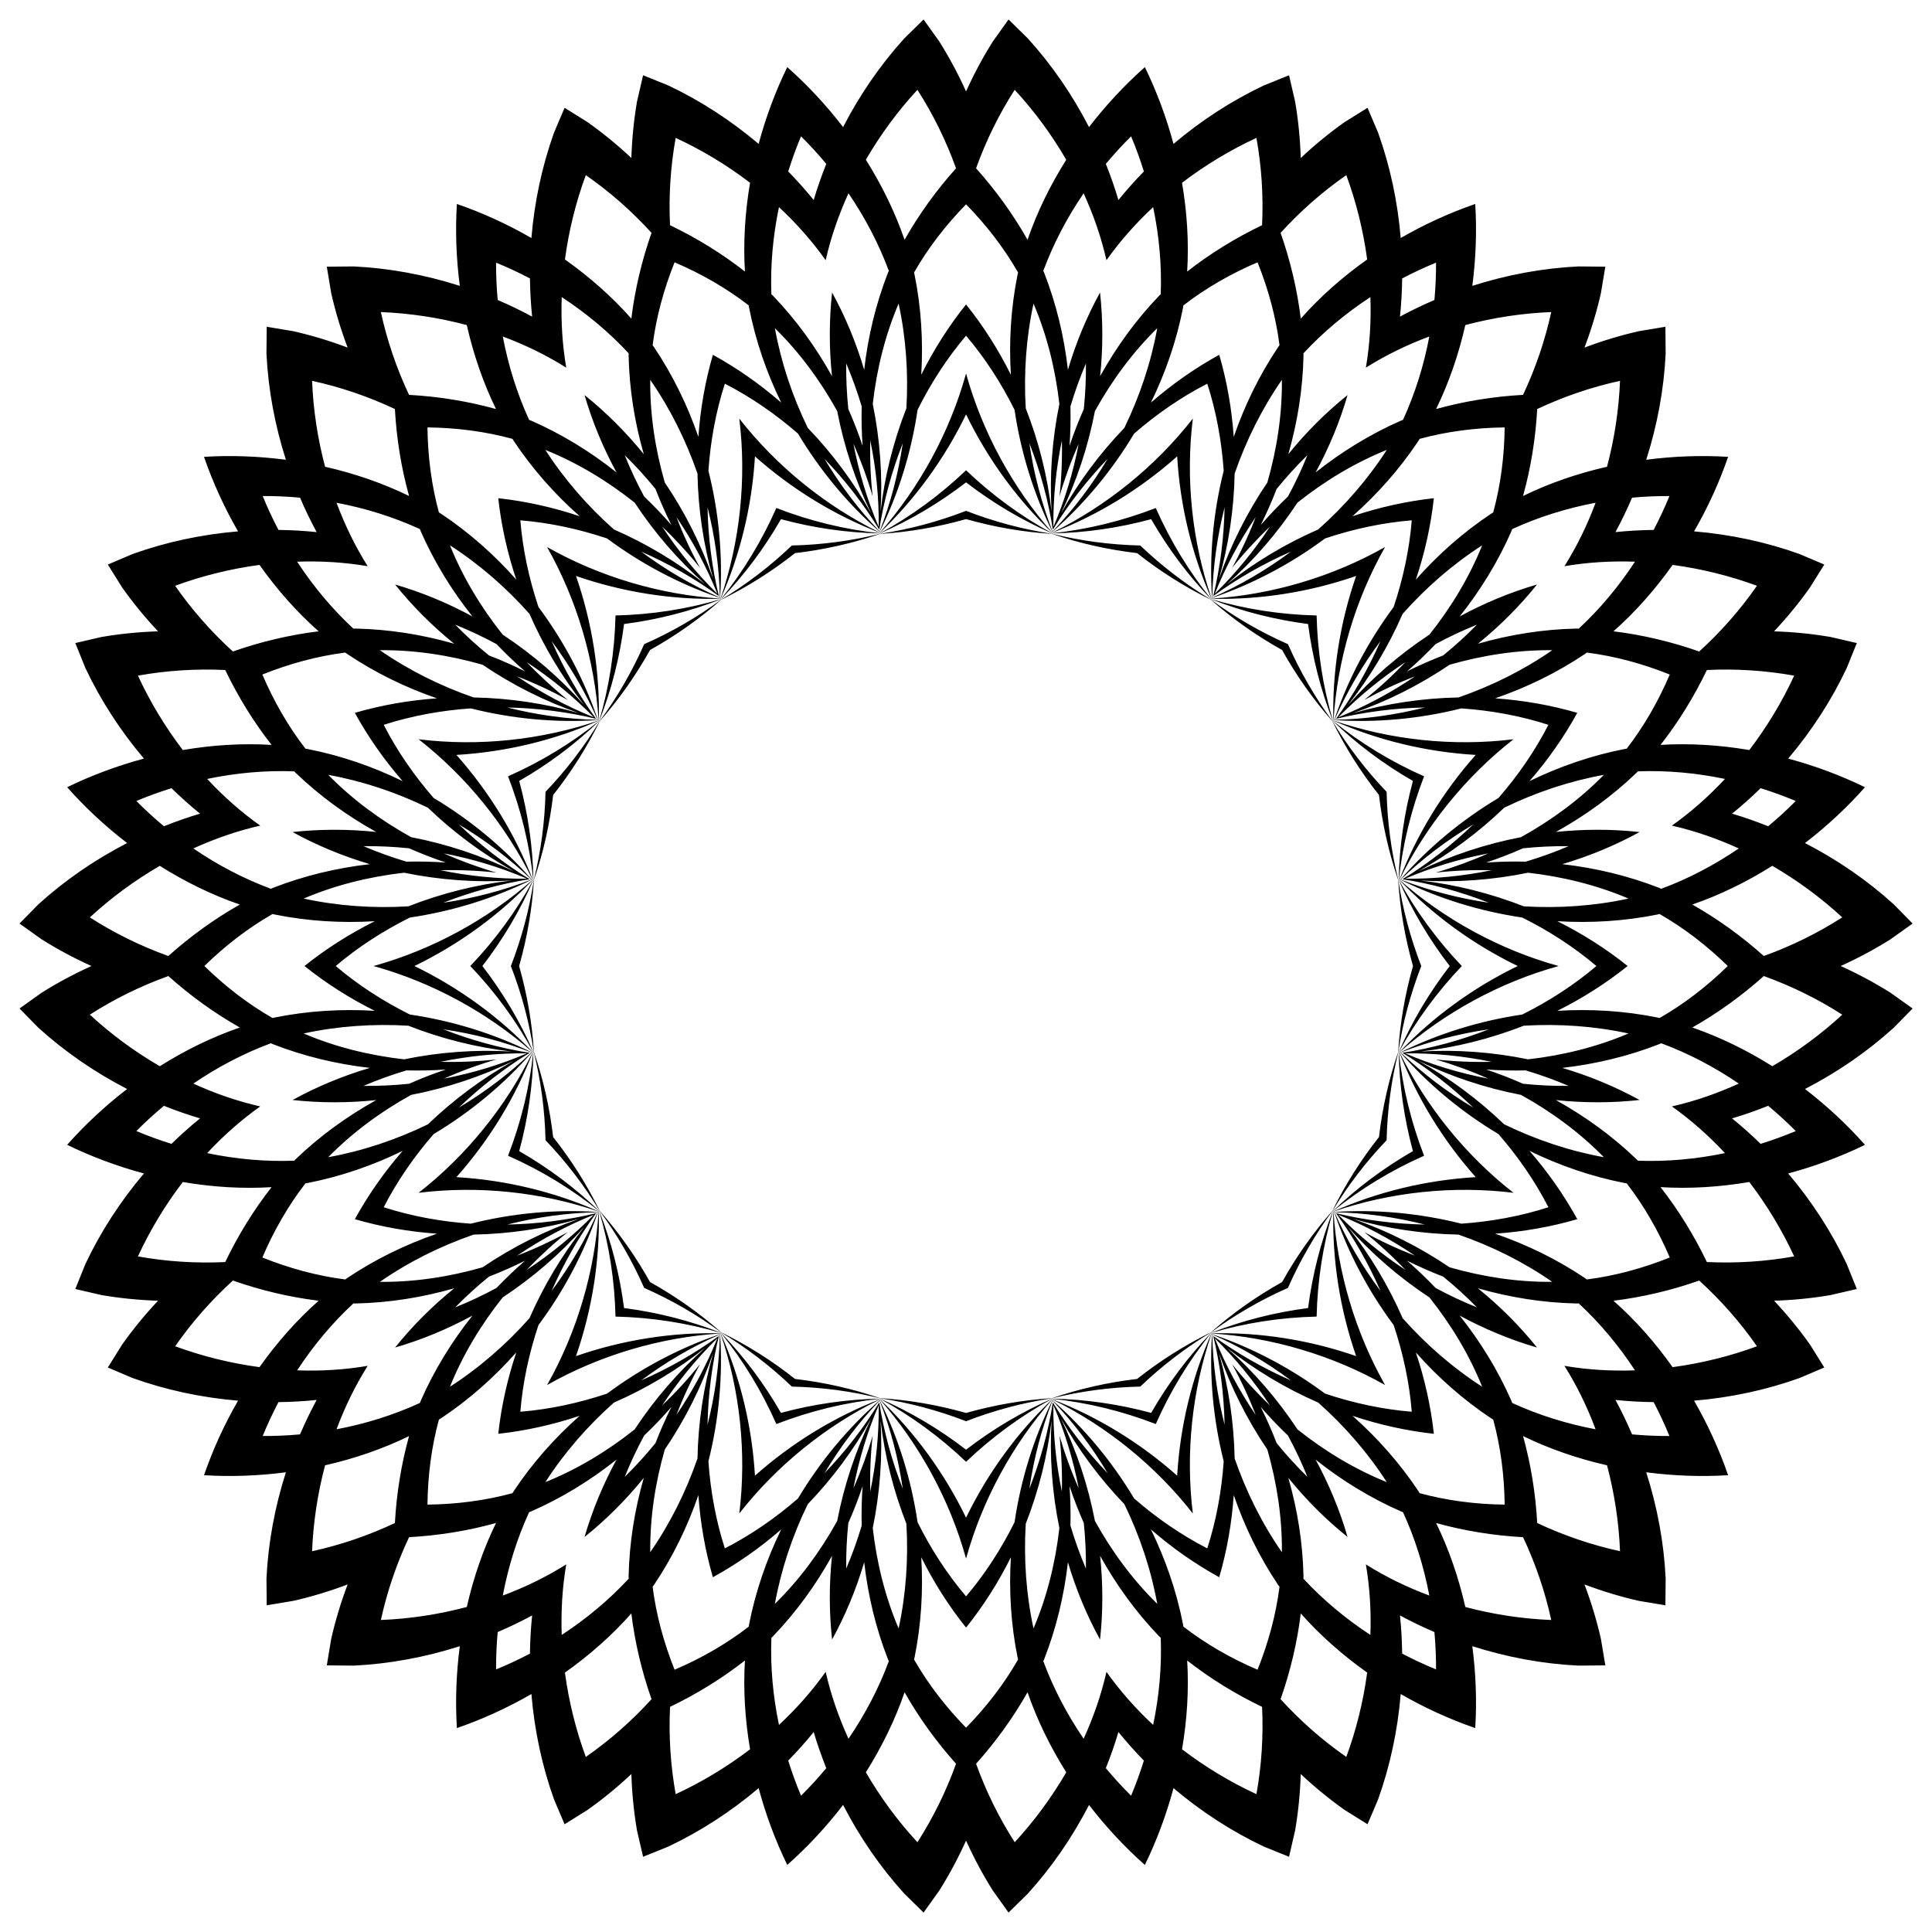<?xml version="1.0" encoding="UTF-8"?>
<!DOCTYPE svg  PUBLIC '-//W3C//DTD SVG 1.1//EN'  'http://www.w3.org/Graphics/SVG/1.1/DTD/svg11.dtd'>
<svg enable-background="new 0 0 1632.941 1632.941" version="1.1" viewBox="0 0 1632.9 1632.9" xml:space="preserve" xmlns="http://www.w3.org/2000/svg">
<path d="m1037 493.76c22.658-20.112 42.806-43.441 59.616-68.942 23.163-18.435 48.657-33.784 75.459-44.554-15.917 24.742-35.611 47.407-57.928 67.213-27.626 12.071-53.718 27.699-77.146 46.284zm-140.28-59.816c13.236-27.252 22.923-56.516 28.695-86.508 14.344-25.896 32.024-49.833 52.665-70.04-5.237 28.95-14.758 57.426-27.798 84.265-20.904 21.724-39.028 46.148-53.562 72.283zm-152.49-1.58c1.8-30.243-0.449-60.986-6.595-90.904 3.343-29.414 10.516-58.295 21.853-84.862 6.24 28.75 8.342 58.703 6.565 88.488-10.999 28.07-18.398 57.57-21.823 87.278zm-141.49 56.896c-9.911-28.63-23.753-56.172-40.88-81.461-8.168-28.454-12.593-57.882-12.286-86.765 16.767 24.174 30.171 51.042 39.928 79.24 0.58 30.142 5.034 60.228 13.238 88.986zm-108.95 106.71c-20.112-22.658-43.441-42.806-68.942-59.616-18.435-23.163-33.784-48.657-44.554-75.459 24.742 15.917 47.407 35.611 67.213 57.928 12.071 27.626 27.699 53.717 46.284 77.146zm-59.816 140.28c-27.252-13.236-56.516-22.923-86.508-28.695-25.896-14.344-49.833-32.024-70.04-52.665 28.95 5.237 57.426 14.758 84.265 27.798 21.724 20.904 46.148 39.028 72.283 53.562zm-1.58 152.49c-30.243-1.8-60.986 0.449-90.904 6.595-29.414-3.343-58.295-10.516-84.862-21.853 28.75-6.24 58.703-8.342 88.488-6.565 28.07 10.999 57.57 18.398 87.278 21.823zm56.896 141.49c-28.63 9.911-56.172 23.753-81.461 40.88-28.454 8.168-57.882 12.593-86.765 12.286 24.174-16.767 51.042-30.171 79.24-39.928 30.142-0.58 60.228-5.034 88.986-13.238zm106.71 108.95c-22.658 20.112-42.806 43.441-59.616 68.942-23.163 18.435-48.657 33.784-75.459 44.554 15.917-24.742 35.611-47.407 57.928-67.213 27.626-12.071 53.717-27.699 77.146-46.284zm140.28 59.816c-13.236 27.252-22.923 56.516-28.695 86.508-14.344 25.896-32.024 49.833-52.665 70.04 5.237-28.95 14.758-57.426 27.798-84.265 20.904-21.724 39.028-46.147 53.562-72.283zm152.49 1.58c-1.8 30.243 0.449 60.986 6.595 90.904-3.343 29.414-10.516 58.295-21.853 84.862-6.24-28.75-8.342-58.703-6.565-88.488 10.999-28.07 18.398-57.57 21.823-87.278zm141.49-56.896c9.911 28.63 23.753 56.172 40.88 81.461 8.168 28.454 12.593 57.882 12.286 86.765-16.767-24.174-30.171-51.042-39.928-79.24-0.58-30.142-5.034-60.228-13.238-88.986zm108.95-106.71c20.112 22.658 43.441 42.806 68.942 59.616 18.435 23.163 33.784 48.657 44.554 75.459-24.742-15.917-47.407-35.611-67.213-57.928-12.071-27.626-27.699-53.718-46.284-77.146zm59.816-140.28c27.252 13.236 56.516 22.923 86.508 28.695 25.896 14.344 49.833 32.024 70.04 52.665-28.95-5.237-57.426-14.758-84.265-27.798-21.724-20.904-46.147-39.028-72.283-53.562zm1.58-152.49c30.243 1.8 60.986-0.449 90.904-6.595 29.414 3.343 58.295 10.516 84.862 21.853-28.75 6.24-58.703 8.342-88.488 6.565-28.07-10.999-57.57-18.398-87.278-21.823zm-56.896-141.49c28.63-9.911 56.172-23.753 81.461-40.88 28.454-8.168 57.882-12.593 86.765-12.286-24.174 16.767-51.042 30.171-79.24 39.928-30.142 0.58-60.228 5.034-88.986 13.238zm41.783-83.882c19.805-22.318 42.471-42.011 67.213-57.928-10.77 26.802-26.119 52.296-44.554 75.459-25.501 16.81-48.83 36.958-68.942 59.616 18.585-23.429 34.213-49.52 46.284-77.146zm-141.99-118.55c9.757-28.198 23.161-55.066 39.928-79.24 0.307 28.884-4.118 58.311-12.286 86.765-17.127 25.289-30.97 52.832-40.88 81.461 8.204-28.757 12.658-58.844 13.238-88.986zm-176.55-55.188c-1.777-29.786 0.325-59.738 6.565-88.488 11.337 26.567 18.51 55.448 21.853 84.862-6.146 29.918-8.395 60.662-6.595 90.904-3.425-29.708-10.824-59.209-21.823-87.278zm-184.23 16.575c-13.04-26.838-22.56-55.315-27.798-84.265 20.641 20.207 38.32 44.144 52.665 70.04 5.771 29.993 15.459 59.257 28.695 86.508-14.534-26.136-32.658-50.559-53.562-72.283zm-163.86 85.816c-22.318-19.805-42.011-42.471-57.928-67.213 26.802 10.77 52.296 26.119 75.459 44.554 16.81 25.501 36.958 48.83 59.616 68.942-23.429-18.585-49.52-34.213-77.146-46.284zm-118.55 141.99c-28.198-9.757-55.066-23.161-79.24-39.928 28.884-0.307 58.311 4.118 86.765 12.286 25.289 17.127 52.832 30.97 81.461 40.88-28.757-8.204-58.844-12.658-88.986-13.238zm-55.188 176.55c-29.786 1.777-59.738-0.325-88.488-6.565 26.567-11.337 55.448-18.51 84.862-21.853 29.918 6.146 60.662 8.395 90.904 6.595-29.708 3.425-59.209 10.824-87.278 21.823zm16.575 184.23c-26.838 13.04-55.315 22.56-84.265 27.798 20.207-20.641 44.144-38.32 70.04-52.665 29.993-5.771 59.257-15.459 86.508-28.695-26.136 14.534-50.559 32.658-72.283 53.562zm85.816 163.86c-19.805 22.318-42.471 42.011-67.213 57.928 10.77-26.802 26.119-52.296 44.554-75.459 25.501-16.81 48.83-36.958 68.942-59.616-18.585 23.429-34.213 49.52-46.284 77.146zm141.99 118.55c-9.757 28.198-23.161 55.066-39.928 79.24-0.307-28.884 4.118-58.311 12.286-86.765 17.127-25.289 30.97-52.832 40.88-81.461-8.204 28.758-12.658 58.844-13.238 88.986zm176.55 55.188c1.777 29.786-0.325 59.738-6.565 88.488-11.337-26.567-18.51-55.448-21.853-84.862 6.146-29.918 8.395-60.662 6.595-90.904 3.425 29.708 10.824 59.208 21.823 87.278zm184.23-16.575c13.04 26.838 22.56 55.315 27.798 84.265-20.641-20.207-38.32-44.144-52.665-70.04-5.771-29.993-15.459-59.257-28.695-86.508 14.534 26.136 32.658 50.559 53.562 72.283zm163.86-85.816c22.318 19.805 42.011 42.471 57.928 67.213-26.802-10.77-52.296-26.119-75.459-44.554-16.81-25.501-36.958-48.83-59.616-68.942 23.429 18.585 49.52 34.213 77.146 46.284zm118.55-141.99c28.198 9.757 55.066 23.161 79.24 39.928-28.884 0.307-58.311-4.118-86.765-12.286-25.289-17.127-52.832-30.97-81.461-40.88 28.758 8.204 58.844 12.658 88.986 13.238zm55.188-176.55c29.786-1.777 59.738 0.325 88.488 6.565-26.567 11.337-55.448 18.51-84.862 21.853-29.918-6.146-60.662-8.395-90.904-6.595 29.708-3.425 59.208-10.824 87.278-21.823zm-16.575-184.23c26.838-13.04 55.315-22.56 84.265-27.798-20.207 20.641-44.144 38.32-70.04 52.665-29.993 5.771-59.257 15.459-86.508 28.695 26.136-14.534 50.559-32.658 72.283-53.562zm-245.87-178.92c20.019-14.574 42.237-27.314 65.686-37.568-20.761 15.468-43.195 28.596-66.548 38.858 0.544-25.503 4.088-51.253 10.433-76.353-0.499 25.588-3.767 50.991-9.571 75.062zm103.76 103.76c24.072-5.804 49.474-9.072 75.062-9.571-25.1 6.345-50.85 9.889-76.353 10.433 10.262-23.354 23.39-45.787 38.858-66.548-10.253 23.449-22.994 45.668-37.568 65.686zm56.155 135.57c24.46 3.85 49.18 10.552 73.011 19.883-25.618-3.743-50.764-10.323-74.533-19.58 18.418-17.649 39.132-33.35 61.367-46.612-18.446 17.741-38.72 33.392-59.845 46.31zm0 146.74c21.125 12.918 41.398 28.569 59.845 46.309-22.235-13.262-42.949-28.964-61.367-46.612 23.77-9.257 48.916-15.837 74.533-19.58-23.831 9.331-48.551 16.033-73.011 19.883zm-56.155 135.57c14.574 20.019 27.314 42.237 37.568 65.686-15.468-20.761-28.596-43.195-38.858-66.548 25.503 0.544 51.253 4.088 76.353 10.433-25.588-0.499-50.991-3.767-75.062-9.571zm-103.76 103.76c5.804 24.072 9.072 49.474 9.571 75.062-6.345-25.1-9.889-50.85-10.433-76.353 23.354 10.262 45.787 23.39 66.548 38.858-23.449-10.253-45.668-22.994-65.686-37.568zm-135.57 56.155c-3.85 24.46-10.552 49.18-19.883 73.011 3.743-25.618 10.323-50.764 19.58-74.533 17.649 18.418 33.35 39.132 46.612 61.367-17.741-18.446-33.392-38.72-46.31-59.845zm-146.74 0c-12.918 21.125-28.569 41.398-46.309 59.845 13.262-22.235 28.964-42.949 46.612-61.367 9.257 23.77 15.837 48.916 19.58 74.533-9.331-23.831-16.033-48.551-19.883-73.011zm-135.57-56.155c-20.019 14.574-42.237 27.314-65.686 37.568 20.761-15.468 43.195-28.596 66.548-38.858-0.544 25.503-4.088 51.253-10.433 76.353 0.499-25.588 3.767-50.991 9.571-75.062zm-103.76-103.76c-24.072 5.804-49.474 9.072-75.062 9.571 25.1-6.345 50.85-9.889 76.353-10.433-10.262 23.354-23.39 45.787-38.858 66.548 10.253-23.449 22.994-45.668 37.568-65.686zm-56.155-135.57c-24.46-3.85-49.18-10.552-73.011-19.883 25.618 3.743 50.764 10.323 74.534 19.58-18.418 17.649-39.132 33.35-61.367 46.612 18.446-17.741 38.72-33.392 59.845-46.31zm0-146.74c-21.125-12.918-41.398-28.569-59.845-46.309 22.235 13.262 42.949 28.964 61.367 46.612-23.77 9.257-48.916 15.837-74.534 19.58 23.831-9.331 48.551-16.033 73.011-19.883zm56.155-135.57c-14.574-20.019-27.314-42.237-37.568-65.686 15.468 20.761 28.596 43.195 38.858 66.548-25.503-0.544-51.253-4.088-76.353-10.433 25.588 0.499 50.991 3.767 75.062 9.571zm103.76-103.76c-5.804-24.072-9.072-49.474-9.571-75.062 6.345 25.1 9.889 50.85 10.433 76.353-23.354-10.262-45.787-23.39-66.548-38.858 23.449 10.253 45.668 22.994 65.686 37.568zm135.57-56.155c3.85-24.46 10.552-49.18 19.883-73.011-3.743 25.618-10.323 50.764-19.58 74.534-17.649-18.418-33.35-39.132-46.612-61.367 17.741 18.446 33.392 38.72 46.31 59.845zm146.74 0c12.918-21.125 28.569-41.398 46.309-59.845-13.262 22.235-28.964 42.949-46.612 61.367-9.257-23.77-15.837-48.916-19.58-74.534 9.331 23.831 16.033 48.551 19.883 73.011zm215.11-62.88c-4.781 11.909-10.269 23.575-16.4 34.907-8.059 7.675-15.755 15.734-23.046 24.129 4.966-9.949 9.466-20.143 13.473-30.526 8.123-10.001 16.801-19.536 25.974-28.51zm143.26 143.26c-8.974 9.173-18.509 17.85-28.51 25.974-10.382 4.007-20.577 8.507-30.526 13.473 8.395-7.291 16.454-14.988 24.129-23.046 11.332-6.131 22.999-11.62 34.907-16.4zm77.531 187.18c-11.801 5.04-23.932 9.408-36.28 13.086-11.125-0.271-22.266-0.015-33.358 0.765 10.546-3.523 20.937-7.55 31.112-12.058 12.816-1.328 25.694-1.934 38.526-1.794zm0 202.6c-12.832 0.14-25.71-0.466-38.526-1.794-10.175-4.508-20.565-8.535-31.112-12.058 11.092 0.781 22.233 1.037 33.358 0.765 12.348 3.678 24.479 8.046 36.28 13.086zm-77.531 187.18c-11.909-4.781-23.575-10.269-34.907-16.4-7.675-8.059-15.734-15.755-24.129-23.046 9.949 4.966 20.143 9.466 30.526 13.473 10.001 8.123 19.536 16.801 28.51 25.974zm-143.26 143.26c-9.173-8.974-17.85-18.509-25.974-28.51-4.007-10.382-8.507-20.577-13.473-30.526 7.291 8.395 14.988 16.454 23.046 24.129 6.131 11.332 11.62 22.999 16.4 34.907zm-187.18 77.531c-5.04-11.801-9.408-23.932-13.086-36.28 0.271-11.125 0.015-22.266-0.765-33.358 3.523 10.546 7.55 20.937 12.058 31.112 1.328 12.816 1.934 25.694 1.794 38.526zm-202.6 0c-0.14-12.832 0.466-25.71 1.794-38.526 4.508-10.175 8.535-20.565 12.058-31.112-0.781 11.092-1.037 22.233-0.765 33.358-3.678 12.348-8.046 24.479-13.086 36.28zm-187.18-77.531c4.781-11.909 10.269-23.575 16.4-34.907 8.059-7.675 15.755-15.734 23.046-24.129-4.966 9.949-9.466 20.143-13.473 30.526-8.124 10.001-16.801 19.536-25.974 28.51zm-143.26-143.26c8.974-9.173 18.51-17.85 28.51-25.974 10.382-4.007 20.577-8.507 30.526-13.473-8.395 7.291-16.454 14.988-24.129 23.046-11.332 6.131-22.998 11.62-34.907 16.4zm-77.531-187.18c11.801-5.04 23.932-9.408 36.28-13.086 11.125 0.271 22.266 0.015 33.358-0.765-10.546 3.523-20.937 7.55-31.112 12.058-12.816 1.328-25.695 1.934-38.526 1.794zm0-202.6c12.832-0.14 25.71 0.466 38.526 1.794 10.175 4.508 20.565 8.535 31.112 12.058-11.092-0.781-22.233-1.037-33.358-0.765-12.348-3.678-24.479-8.046-36.28-13.086zm77.531-187.18c11.909 4.781 23.575 10.269 34.907 16.4 7.675 8.059 15.734 15.755 24.129 23.046-9.949-4.966-20.143-9.466-30.526-13.473-10.001-8.124-19.536-16.801-28.51-25.974zm143.26-143.26c9.173 8.974 17.85 18.51 25.974 28.51 4.007 10.382 8.507 20.577 13.473 30.526-7.291-8.395-14.988-16.454-23.046-24.129-6.131-11.332-11.62-22.998-16.4-34.907zm187.18-77.531c5.04 11.801 9.408 23.932 13.086 36.28-0.271 11.125-0.015 22.266 0.765 33.358-3.523-10.546-7.55-20.937-12.058-31.112-1.328-12.816-1.934-25.695-1.794-38.526zm202.6 0c0.14 12.832-0.466 25.71-1.794 38.526-4.508 10.175-8.535 20.565-12.058 31.112 0.781-11.092 1.037-22.233 0.765-33.358 3.678-12.348 8.046-24.479 13.086-36.28zm294.08 113.88c-23.271 2.553-46.387 7.731-68.799 15.231 21.228-18.788 40.063-40.125 55.582-63.453 0.406-0.64 0.793-1.295 1.194-1.939 23.03-6.275 47.332-9.4 71.855-9.671-0.271 24.523-3.396 48.825-9.671 71.855-0.644 0.401-1.299 0.788-1.94 1.194-23.328 15.518-44.665 34.354-63.453 55.582 7.501-22.412 12.678-45.528 15.231-68.799zm121.21 181.4c-22.477-6.546-45.814-10.609-69.39-12.256 26.802-9.235 52.369-21.739 75.633-37.353 0.62-0.436 1.229-0.893 1.845-1.335 23.678 3.016 47.326 9.429 70.086 18.563-9.634 22.553-21.822 43.809-36.432 62.684-0.749 0.124-1.502 0.231-2.249 0.361-27.491 5.41-54.412 14.646-79.893 27.068 15.506-17.836 29.136-37.21 40.4-57.733zm42.563 213.98c-18.261-14.65-38.267-27.334-59.418-37.878 28.296 1.725 56.702-0.044 84.17-5.566 0.74-0.166 1.477-0.355 2.216-0.527 20.721 11.847 40.116 26.822 57.647 43.971-17.532 17.149-36.926 32.124-57.647 43.971-0.739-0.172-1.476-0.361-2.216-0.527-27.468-5.522-55.875-7.291-84.17-5.566 21.152-10.544 41.158-23.228 59.418-37.878zm-42.563 213.98c-11.264-20.523-24.893-39.897-40.4-57.733 25.482 12.422 52.402 21.658 79.893 27.068 0.747 0.13 1.5 0.237 2.249 0.361 14.61 18.875 26.798 40.132 36.432 62.685-22.76 9.134-46.408 15.547-70.086 18.563-0.617-0.442-1.226-0.899-1.845-1.335-23.264-15.614-48.831-28.118-75.633-37.353 23.576-1.647 46.914-5.71 69.39-12.256zm-121.21 181.4c-2.553-23.271-7.731-46.387-15.231-68.799 18.788 21.228 40.125 40.063 63.453 55.582 0.64 0.406 1.295 0.793 1.94 1.194 6.275 23.03 9.4 47.332 9.671 71.855-24.523-0.271-48.825-3.396-71.855-9.671-0.401-0.644-0.788-1.299-1.194-1.94-15.518-23.328-34.354-44.665-55.582-63.453 22.412 7.501 45.528 12.678 68.799 15.231zm-181.4 121.21c6.547-22.477 10.609-45.814 12.256-69.39 9.235 26.802 21.74 52.369 37.353 75.633 0.436 0.62 0.893 1.229 1.335 1.845-3.016 23.678-9.429 47.326-18.563 70.086-22.553-9.634-43.809-21.822-62.685-36.432-0.124-0.749-0.231-1.502-0.361-2.249-5.41-27.491-14.646-54.412-27.068-79.893 17.836 15.506 37.21 29.136 57.733 40.4zm-213.98 42.563c14.65-18.261 27.334-38.267 37.878-59.418-1.725 28.296 0.044 56.702 5.566 84.17 0.166 0.74 0.355 1.477 0.527 2.216-11.847 20.721-26.822 40.116-43.971 57.647-17.149-17.532-32.124-36.926-43.971-57.647 0.172-0.739 0.361-1.476 0.527-2.216 5.522-27.468 7.291-55.875 5.566-84.17 10.544 21.152 23.228 41.158 37.878 59.418zm-213.98-42.563c20.523-11.264 39.898-24.893 57.733-40.4-12.422 25.482-21.658 52.402-27.068 79.893-0.13 0.747-0.237 1.5-0.361 2.249-18.875 14.61-40.132 26.798-62.684 36.432-9.135-22.76-15.548-46.408-18.563-70.086 0.442-0.617 0.899-1.226 1.335-1.845 15.614-23.264 28.118-48.831 37.353-75.633 1.647 23.576 5.71 46.914 12.256 69.39zm-181.4-121.21c23.271-2.553 46.387-7.731 68.799-15.231-21.228 18.788-40.063 40.125-55.582 63.453-0.406 0.64-0.793 1.295-1.194 1.94-23.03 6.275-47.332 9.4-71.855 9.671 0.271-24.523 3.396-48.825 9.671-71.855 0.644-0.401 1.299-0.788 1.939-1.194 23.328-15.518 44.665-34.354 63.453-55.582-7.501 22.412-12.678 45.528-15.231 68.799zm-121.21-181.4c22.477 6.547 45.814 10.609 69.39 12.256-26.802 9.235-52.369 21.74-75.633 37.353-0.62 0.436-1.229 0.893-1.845 1.335-23.678-3.016-47.326-9.429-70.086-18.563 9.634-22.553 21.822-43.809 36.432-62.685 0.749-0.124 1.502-0.231 2.249-0.361 27.491-5.41 54.412-14.646 79.893-27.068-15.506 17.836-29.136 37.21-40.4 57.733zm-42.563-213.98c18.261 14.65 38.267 27.334 59.418 37.878-28.296-1.725-56.702 0.044-84.17 5.566-0.74 0.166-1.477 0.355-2.216 0.527-20.721-11.847-40.116-26.822-57.647-43.971 17.532-17.149 36.926-32.124 57.647-43.971 0.739 0.172 1.476 0.361 2.216 0.527 27.468 5.522 55.875 7.291 84.17 5.566-21.152 10.544-41.158 23.228-59.418 37.878zm42.563-213.98c11.264 20.523 24.894 39.898 40.4 57.733-25.482-12.422-52.402-21.658-79.893-27.068-0.747-0.13-1.5-0.237-2.249-0.361-14.61-18.875-26.798-40.132-36.432-62.684 22.76-9.135 46.408-15.548 70.086-18.563 0.617 0.442 1.226 0.899 1.845 1.335 23.264 15.614 48.831 28.118 75.633 37.353-23.576 1.647-46.914 5.71-69.39 12.256zm121.21-181.4c2.553 23.271 7.731 46.387 15.231 68.799-18.788-21.228-40.125-40.063-63.453-55.582-0.64-0.406-1.295-0.793-1.939-1.194-6.275-23.03-9.4-47.332-9.671-71.855 24.523 0.271 48.825 3.396 71.855 9.671 0.401 0.644 0.788 1.299 1.194 1.939 15.518 23.328 34.354 44.665 55.582 63.453-22.412-7.501-45.528-12.678-68.799-15.231zm181.4-121.21c-6.546 22.477-10.609 45.814-12.256 69.39-9.235-26.802-21.739-52.369-37.353-75.633-0.436-0.62-0.893-1.229-1.335-1.845 3.016-23.678 9.429-47.326 18.563-70.086 22.553 9.634 43.809 21.822 62.684 36.432 0.124 0.749 0.231 1.502 0.361 2.249 5.41 27.491 14.646 54.412 27.068 79.893-17.836-15.506-37.21-29.136-57.733-40.4zm213.98-42.563c-14.65 18.261-27.334 38.267-37.878 59.418 1.725-28.296-0.044-56.702-5.566-84.17-0.166-0.74-0.355-1.477-0.527-2.216 11.847-20.721 26.822-40.116 43.971-57.647 17.149 17.532 32.124 36.926 43.971 57.647-0.172 0.739-0.361 1.476-0.527 2.216-5.522 27.468-7.291 55.875-5.566 84.17-10.544-21.152-23.228-41.158-37.878-59.418zm213.98 42.563c-20.523 11.264-39.897 24.894-57.733 40.4 12.422-25.482 21.658-52.402 27.068-79.893 0.13-0.747 0.237-1.5 0.361-2.249 18.875-14.61 40.132-26.798 62.685-36.432 9.134 22.76 15.547 46.408 18.563 70.086-0.442 0.617-0.899 1.226-1.335 1.845-15.614 23.264-28.118 48.831-37.353 75.633-1.647-23.576-5.71-46.914-12.256-69.39zm207.99-25.147c23.889-6.335 48.463-10.028 72.608-10.979-5.215 23.954-13.256 47.559-23.822 69.984-24.942 1.379-49.684 5.358-73.48 11.968 10.859-22.27 19.087-46.27 24.694-70.973zm-239.44-120.24c19.646-14.995 40.936-27.81 62.879-37.93 4.349 24.127 5.953 49.012 4.773 73.773-22.515 10.819-43.851 23.964-63.307 39.177 1.51-24.731-0.072-50.052-4.346-75.021zm-267.23-19.464c12.412-21.372 27.178-41.359 43.578-59.105 13.25 20.626 24.256 43.003 32.642 66.331-16.661 18.612-31.343 38.921-43.496 60.421-8.069-23.426-19.221-46.214-32.724-67.647zm-254.33 84.28c3.289-24.495 9.281-48.611 17.642-71.283 20.135 13.985 38.866 30.447 55.541 48.791-8.27 23.571-14.063 47.953-17.062 72.467-16.42-18.555-35.443-35.341-56.121-49.975zm-202.72 175.19c-6.335-23.889-10.028-48.463-10.979-72.608 23.954 5.215 47.559 13.256 69.984 23.822 1.379 24.942 5.358 49.684 11.968 73.48-22.27-10.859-46.27-19.087-70.973-24.694zm-120.24 239.44c-14.995-19.646-27.81-40.936-37.93-62.879 24.127-4.349 49.012-5.953 73.773-4.773 10.819 22.515 23.964 43.851 39.177 63.307-24.731-1.51-50.052 0.072-75.021 4.346zm-19.464 267.23c-21.372-12.412-41.359-27.178-59.105-43.578 20.626-13.25 43.003-24.256 66.331-32.642 18.612 16.661 38.921 31.343 60.421 43.496-23.426 8.069-46.214 19.221-67.647 32.724zm84.28 254.33c-24.495-3.289-48.611-9.281-71.283-17.642 13.985-20.135 30.447-38.866 48.791-55.541 23.571 8.27 47.953 14.063 72.467 17.062-18.555 16.42-35.341 35.443-49.975 56.12zm175.19 202.72c-23.889 6.336-48.463 10.028-72.608 10.98 5.215-23.954 13.256-47.559 23.822-69.984 24.942-1.379 49.684-5.358 73.48-11.968-10.859 22.27-19.087 46.27-24.694 70.973zm239.44 120.24c-19.646 14.995-40.936 27.81-62.879 37.93-4.349-24.127-5.953-49.012-4.773-73.773 22.515-10.819 43.851-23.964 63.307-39.177-1.51 24.731 0.072 50.052 4.346 75.021zm267.23 19.464c-12.412 21.372-27.178 41.359-43.578 59.105-13.25-20.626-24.256-43.003-32.642-66.331 16.661-18.612 31.343-38.921 43.496-60.421 8.069 23.426 19.221 46.214 32.724 67.647zm254.33-84.28c-3.289 24.495-9.281 48.611-17.642 71.283-20.135-13.985-38.866-30.447-55.541-48.79 8.27-23.571 14.063-47.953 17.062-72.467 16.42 18.555 35.443 35.341 56.12 49.975zm202.72-175.19c6.336 23.889 10.028 48.463 10.98 72.608-23.954-5.215-47.559-13.256-69.984-23.822-1.379-24.942-5.358-49.684-11.968-73.48 22.27 10.859 46.27 19.087 70.973 24.694zm120.24-239.44c14.995 19.646 27.81 40.936 37.93 62.879-24.127 4.349-49.012 5.953-73.773 4.773-10.819-22.515-23.964-43.851-39.177-63.307 24.731 1.51 50.052-0.072 75.021-4.346zm19.464-267.23c21.372 12.412 41.359 27.178 59.105 43.578-20.626 13.25-43.003 24.256-66.331 32.642-18.612-16.661-38.921-31.343-60.421-43.496 23.426-8.069 46.214-19.221 67.647-32.724zm-84.28-254.33c24.495 3.289 48.611 9.281 71.283 17.642-13.985 20.135-30.447 38.866-48.79 55.541-23.571-8.27-47.953-14.063-72.467-17.062 18.555-16.42 35.341-35.443 49.975-56.121zm-126.4-58.26c6.61-23.796 10.589-48.539 11.968-73.48 22.425-10.566 46.03-18.607 69.984-23.822-0.952 24.145-4.644 48.719-10.98 72.608-24.704 5.607-48.703 13.835-70.973 24.694zm-187.87-149.91c-3-24.514-8.792-48.896-17.062-72.467 16.675-18.343 35.406-34.805 55.541-48.791 8.361 22.672 14.354 46.788 17.642 71.283-20.677 14.634-39.701 31.42-56.12 49.975zm-230.94-66.608c-12.153-21.5-26.835-41.81-43.496-60.421 8.386-23.328 19.391-45.705 32.642-66.331 16.4 17.746 31.166 37.733 43.578 59.105-13.503 21.433-24.655 44.221-32.724 67.647zm-238.85 26.837c-19.455-15.213-40.792-28.358-63.307-39.177-1.18-24.762 0.424-49.646 4.773-73.773 21.943 10.119 43.233 22.934 62.879 37.93-4.273 24.969-5.856 50.29-4.346 75.021zm-210.4 116.2c-23.796-6.61-48.539-10.589-73.48-11.968-10.566-22.425-18.607-46.03-23.822-69.984 24.145 0.952 48.719 4.644 72.608 10.979 5.607 24.704 13.835 48.703 24.694 70.973zm-149.91 187.87c-24.514 3-48.896 8.792-72.467 17.062-18.343-16.675-34.805-35.406-48.791-55.541 22.672-8.361 46.788-14.354 71.283-17.642 14.634 20.677 31.42 39.701 49.975 56.121zm-66.608 230.94c-21.5 12.153-41.81 26.835-60.421 43.496-23.328-8.386-45.705-19.391-66.331-32.642 17.746-16.4 37.733-31.166 59.105-43.578 21.433 13.503 44.221 24.655 67.647 32.724zm26.837 238.85c-15.213 19.455-28.358 40.792-39.177 63.307-24.762 1.18-49.646-0.424-73.773-4.773 10.119-21.943 22.934-43.233 37.93-62.879 24.969 4.273 50.29 5.856 75.021 4.346zm116.2 210.4c-6.61 23.796-10.589 48.539-11.968 73.48-22.425 10.566-46.03 18.607-69.984 23.822 0.952-24.145 4.644-48.719 10.979-72.608 24.704-5.607 48.703-13.835 70.973-24.694zm187.87 149.91c3 24.514 8.792 48.896 17.062 72.467-16.675 18.343-35.406 34.805-55.541 48.79-8.361-22.672-14.354-46.788-17.642-71.283 20.677-14.634 39.701-31.42 56.121-49.975zm230.94 66.608c12.153 21.5 26.835 41.809 43.496 60.421-8.386 23.328-19.391 45.705-32.642 66.331-16.4-17.746-31.166-37.733-43.578-59.105 13.503-21.433 24.655-44.221 32.724-67.647zm238.85-26.838c19.455 15.213 40.792 28.358 63.307 39.177 1.18 24.762-0.424 49.646-4.773 73.773-21.943-10.119-43.233-22.934-62.879-37.93 4.273-24.969 5.856-50.29 4.346-75.021zm210.4-116.2c23.796 6.61 48.539 10.589 73.48 11.968 10.566 22.425 18.607 46.03 23.822 69.984-24.145-0.952-48.719-4.644-72.608-10.98-5.607-24.704-13.835-48.703-24.694-70.973zm149.91-187.87c24.514-3 48.896-8.792 72.467-17.062 18.343 16.675 34.805 35.406 48.79 55.541-22.672 8.361-46.788 14.354-71.283 17.642-14.634-20.677-31.42-39.701-49.975-56.12zm66.608-230.94c21.5-12.153 41.809-26.835 60.421-43.496 23.328 8.386 45.705 19.391 66.331 32.642-17.746 16.4-37.733 31.166-59.105 43.578-21.433-13.503-44.221-24.655-67.647-32.724zm-26.838-238.85c15.213-19.455 28.358-40.792 39.177-63.307 24.762-1.18 49.646 0.424 73.773 4.773-10.119 21.943-22.934 43.233-37.93 62.879-24.969-4.273-50.29-5.856-75.021-4.346zm-189.74-407.6c0.044 10.522-0.415 21.068-1.376 31.569-9.921 4.245-19.642 8.934-29.105 14.048 1.103-10.699 1.715-21.474 1.84-32.265 9.334-4.907 18.902-9.366 28.64-13.352zm197.26 197.26c-3.986 9.738-8.445 19.306-13.352 28.64-10.791 0.125-21.566 0.737-32.265 1.84 5.114-9.462 9.802-19.183 14.048-29.105 10.502-0.961 21.047-1.419 31.569-1.376zm106.76 257.74c-7.409 7.471-15.19 14.604-23.296 21.35-10.018-4.014-20.206-7.572-30.513-10.647 8.345-6.785 16.397-13.972 24.116-21.514 10.07 3.131 19.988 6.743 29.693 10.81zm0 278.97c-9.704 4.067-19.623 7.679-29.693 10.81-7.719-7.542-15.771-14.728-24.116-21.514 10.307-3.075 20.496-6.633 30.513-10.647 8.105 6.746 15.886 13.879 23.296 21.35zm-106.76 257.74c-10.522 0.044-21.068-0.415-31.569-1.376-4.245-9.921-8.934-19.642-14.048-29.105 10.699 1.103 21.474 1.715 32.265 1.84 4.907 9.334 9.366 18.902 13.352 28.64zm-197.26 197.26c-9.738-3.986-19.305-8.445-28.64-13.352-0.125-10.791-0.737-21.566-1.84-32.265 9.462 5.114 19.183 9.802 29.105 14.048 0.961 10.502 1.419 21.047 1.376 31.569zm-257.74 106.76c-7.471-7.409-14.604-15.19-21.35-23.296 4.014-10.018 7.572-20.206 10.647-30.513 6.785 8.345 13.972 16.397 21.514 24.116-3.131 10.07-6.743 19.988-10.81 29.693zm-278.97 0c-4.067-9.704-7.679-19.623-10.81-29.693 7.542-7.719 14.728-15.771 21.514-24.116 3.075 10.307 6.633 20.496 10.647 30.513-6.746 8.105-13.879 15.886-21.35 23.296zm-257.74-106.76c-0.044-10.522 0.415-21.068 1.376-31.569 9.921-4.245 19.642-8.934 29.105-14.048-1.103 10.699-1.715 21.474-1.84 32.265-9.334 4.907-18.902 9.366-28.64 13.352zm-197.26-197.26c3.986-9.738 8.445-19.305 13.352-28.64 10.791-0.125 21.566-0.737 32.265-1.84-5.114 9.462-9.802 19.183-14.048 29.105-10.501 0.961-21.047 1.419-31.569 1.376zm-106.76-257.74c7.409-7.471 15.19-14.604 23.296-21.35 10.018 4.014 20.206 7.572 30.513 10.647-8.345 6.785-16.397 13.972-24.116 21.514-10.07-3.131-19.988-6.743-29.693-10.81zm0-278.97c9.704-4.067 19.623-7.679 29.693-10.81 7.719 7.542 15.771 14.728 24.116 21.514-10.307 3.075-20.496 6.633-30.513 10.647-8.105-6.746-15.886-13.879-23.296-21.35zm106.76-257.74c10.522-0.044 21.068 0.415 31.569 1.376 4.245 9.921 8.934 19.642 14.048 29.105-10.699-1.103-21.474-1.715-32.265-1.84-4.907-9.334-9.366-18.902-13.352-28.64zm197.26-197.26c9.738 3.986 19.306 8.445 28.64 13.352 0.125 10.791 0.737 21.566 1.84 32.265-9.462-5.114-19.183-9.802-29.105-14.048-0.961-10.501-1.419-21.047-1.376-31.569zm257.74-106.76c7.471 7.409 14.604 15.19 21.35 23.296-4.014 10.018-7.572 20.206-10.647 30.513-6.785-8.345-13.972-16.397-21.514-24.116 3.131-10.07 6.743-19.988 10.81-29.693zm278.97 0c4.067 9.704 7.679 19.623 10.81 29.693-7.542 7.719-14.728 15.771-21.514 24.116-3.075-10.307-6.633-20.496-10.647-30.513 6.746-8.105 13.879-15.886 21.35-23.296zm198.44 195.51c16.683-10.504 34.756-19.298 53.617-26.335-4.607 24.41-12.022 48.199-22.251 70.479-0.606 0.23-1.217 0.447-1.82 0.681-25.622 11.242-49.864 26.079-72.018 43.703 11.314-20.848 20.444-42.799 26.992-65.362-18.34 14.684-35.126 31.519-50.057 49.95 7.805-27.212 12.235-55.286 12.816-83.26-0.015-0.647-0.048-1.295-0.067-1.943 16.67-17.976 35.81-33.93 56.599-47.528 0.717 20.118-0.491 40.181-3.812 59.614zm167.81 167.81c19.433-3.32 39.496-4.528 59.614-3.812-13.598 20.789-29.552 39.929-47.528 56.599-0.648-0.019-1.295-0.052-1.943-0.067-27.974 0.581-56.049 5.012-83.26 12.816 18.43-14.931 35.266-31.718 49.95-50.057-22.563 6.548-44.514 15.678-65.362 26.992 17.624-22.154 32.461-46.396 43.703-72.018 0.234-0.604 0.451-1.215 0.681-1.82 22.28-10.228 46.068-17.643 70.479-22.251-7.037 18.861-15.83 36.934-26.335 53.617zm90.821 219.26c19.224 4.369 38.222 10.931 56.535 19.292-20.519 14.003-42.583 25.581-65.57 34.102-0.591-0.265-1.177-0.544-1.769-0.805-26.067-10.168-53.7-16.819-81.827-20.021 22.741-6.741 44.719-15.808 65.304-27.132-23.351-2.585-47.126-2.55-70.716-0.076 24.76-13.723 47.745-30.442 67.937-49.811 0.447-0.468 0.882-0.95 1.326-1.421 24.498-0.924 49.314 1.329 73.629 6.414-13.719 14.732-28.759 28.065-44.849 39.458zm0 237.33c16.089 11.393 31.13 24.726 44.848 39.458-24.316 5.085-49.131 7.338-73.629 6.414-0.445-0.471-0.879-0.953-1.326-1.421-20.192-19.37-43.176-36.089-67.937-49.811 23.59 2.474 47.364 2.509 70.716-0.076-20.585-11.324-42.562-20.39-65.304-27.132 28.127-3.203 55.76-9.853 81.827-20.021 0.592-0.262 1.178-0.54 1.769-0.805 22.987 8.522 45.051 20.1 65.57 34.102-18.313 8.361-37.31 14.923-56.535 19.292zm-90.821 219.26c10.504 16.683 19.298 34.756 26.335 53.617-24.41-4.607-48.199-12.022-70.479-22.251-0.23-0.606-0.448-1.217-0.681-1.82-11.242-25.622-26.079-49.864-43.703-72.018 20.848 11.314 42.799 20.444 65.362 26.992-14.684-18.34-31.519-35.126-49.95-50.057 27.212 7.805 55.286 12.235 83.26 12.816 0.647-0.015 1.295-0.048 1.943-0.067 17.976 16.67 33.93 35.81 47.528 56.599-20.118 0.717-40.181-0.491-59.614-3.812zm-167.81 167.81c3.32 19.433 4.528 39.496 3.812 59.614-20.789-13.598-39.929-29.552-56.599-47.528 0.019-0.648 0.052-1.295 0.067-1.943-0.581-27.974-5.012-56.049-12.816-83.26 14.931 18.43 31.718 35.266 50.057 49.95-6.548-22.563-15.678-44.514-26.992-65.362 22.154 17.624 46.396 32.461 72.018 43.703 0.604 0.234 1.215 0.451 1.82 0.681 10.228 22.28 17.643 46.068 22.251 70.479-18.861-7.037-36.934-15.83-53.617-26.335zm-219.26 90.821c-4.369 19.224-10.931 38.222-19.292 56.535-14.003-20.519-25.581-42.583-34.102-65.57 0.265-0.591 0.544-1.177 0.805-1.769 10.168-26.067 16.819-53.7 20.021-81.827 6.741 22.741 15.808 44.719 27.132 65.304 2.585-23.351 2.55-47.126 0.076-70.716 13.723 24.76 30.442 47.745 49.811 67.937 0.468 0.447 0.95 0.882 1.421 1.326 0.924 24.498-1.329 49.314-6.414 73.629-14.732-13.719-28.065-28.759-39.458-44.849zm-237.33 0c-11.393 16.089-24.726 31.13-39.458 44.848-5.085-24.316-7.338-49.131-6.414-73.629 0.471-0.445 0.953-0.879 1.421-1.326 19.37-20.192 36.089-43.176 49.811-67.937-2.474 23.59-2.509 47.364 0.076 70.716 11.324-20.585 20.39-42.562 27.132-65.304 3.203 28.127 9.853 55.76 20.021 81.827 0.262 0.592 0.54 1.178 0.805 1.769-8.522 22.987-20.1 45.051-34.102 65.57-8.361-18.313-14.923-37.31-19.292-56.535zm-219.26-90.821c-16.683 10.504-34.756 19.298-53.617 26.335 4.607-24.41 12.022-48.199 22.251-70.479 0.606-0.23 1.217-0.448 1.82-0.681 25.622-11.242 49.864-26.079 72.018-43.703-11.314 20.848-20.444 42.799-26.992 65.362 18.34-14.684 35.126-31.519 50.057-49.95-7.805 27.212-12.235 55.286-12.816 83.26 0.015 0.647 0.048 1.295 0.067 1.943-16.67 17.976-35.81 33.93-56.599 47.528-0.717-20.118 0.491-40.181 3.812-59.614zm-167.81-167.81c-19.433 3.32-39.496 4.528-59.614 3.812 13.598-20.789 29.552-39.929 47.528-56.599 0.648 0.019 1.295 0.052 1.943 0.067 27.974-0.581 56.049-5.012 83.26-12.816-18.43 14.931-35.266 31.718-49.95 50.057 22.563-6.548 44.514-15.678 65.362-26.992-17.624 22.154-32.461 46.396-43.703 72.018-0.234 0.604-0.451 1.215-0.681 1.82-22.28 10.228-46.068 17.643-70.479 22.251 7.037-18.861 15.83-36.934 26.335-53.617zm-90.821-219.26c-19.224-4.369-38.222-10.931-56.535-19.292 20.519-14.003 42.583-25.581 65.57-34.102 0.591 0.265 1.177 0.544 1.769 0.805 26.067 10.168 53.7 16.819 81.827 20.021-22.741 6.741-44.719 15.808-65.304 27.132 23.351 2.585 47.126 2.55 70.716 0.076-24.76 13.723-47.745 30.442-67.937 49.811-0.447 0.468-0.882 0.95-1.326 1.421-24.498 0.924-49.314-1.329-73.629-6.414 13.719-14.732 28.76-28.065 44.849-39.458zm0-237.33c-16.089-11.393-31.129-24.726-44.848-39.458 24.316-5.085 49.131-7.338 73.629-6.414 0.445 0.471 0.879 0.953 1.326 1.421 20.192 19.37 43.176 36.089 67.937 49.811-23.59-2.474-47.364-2.509-70.716 0.076 20.585 11.324 42.562 20.39 65.304 27.132-28.127 3.203-55.76 9.853-81.827 20.021-0.592 0.262-1.178 0.54-1.769 0.805-22.987-8.522-45.051-20.1-65.57-34.102 18.313-8.361 37.31-14.923 56.534-19.292zm90.821-219.26c-10.504-16.683-19.298-34.756-26.335-53.617 24.41 4.607 48.199 12.022 70.479 22.251 0.23 0.606 0.447 1.217 0.681 1.82 11.242 25.622 26.079 49.864 43.703 72.018-20.848-11.314-42.799-20.444-65.362-26.992 14.684 18.34 31.519 35.126 49.95 50.057-27.212-7.805-55.286-12.235-83.26-12.816-0.647 0.015-1.295 0.048-1.943 0.067-17.976-16.67-33.93-35.81-47.528-56.599 20.118-0.717 40.181 0.491 59.614 3.812zm167.81-167.81c-3.32-19.433-4.528-39.496-3.812-59.614 20.789 13.598 39.929 29.552 56.599 47.528-0.019 0.648-0.052 1.295-0.067 1.943 0.581 27.974 5.012 56.049 12.816 83.26-14.931-18.43-31.718-35.266-50.057-49.95 6.548 22.563 15.678 44.514 26.992 65.362-22.154-17.624-46.396-32.461-72.018-43.703-0.604-0.234-1.215-0.451-1.82-0.681-10.228-22.28-17.643-46.068-22.251-70.479 18.861 7.037 36.934 15.83 53.617 26.335zm219.26-90.821c4.369-19.224 10.931-38.222 19.292-56.535 14.003 20.519 25.581 42.583 34.102 65.57-0.265 0.591-0.544 1.177-0.805 1.769-10.168 26.067-16.819 53.7-20.021 81.827-6.741-22.741-15.808-44.719-27.132-65.304-2.585 23.351-2.55 47.126-0.076 70.716-13.723-24.76-30.442-47.745-49.811-67.937-0.468-0.447-0.95-0.882-1.421-1.326-0.924-24.498 1.329-49.314 6.414-73.629 14.732 13.719 28.065 28.76 39.458 44.849zm237.33 0c11.393-16.089 24.726-31.129 39.458-44.848 5.085 24.316 7.338 49.131 6.414 73.629-0.471 0.445-0.953 0.879-1.421 1.326-19.37 20.192-36.089 43.176-49.811 67.937 2.474-23.59 2.509-47.364-0.076-70.716-11.324 20.585-20.39 42.562-27.132 65.304-3.203-28.127-9.853-55.76-20.021-81.827-0.262-0.592-0.54-1.178-0.805-1.769 8.522-22.987 20.1-45.051 34.102-65.57 8.361 18.313 14.923 37.31 19.292 56.534zm106.2 260.02c9.78-12.192 20.494-23.874 31.981-34.819-13.546 20.611-29.243 39.746-46.638 56.754 9.057-22.579 20.729-44.404 34.587-64.806-5.716 14.8-12.408 29.17-19.93 42.871zm111.67 111.67c13.701-7.522 28.071-14.214 42.871-19.93-20.402 13.858-42.227 25.529-64.806 34.587 17.009-17.394 36.144-33.092 56.754-46.637-10.945 11.486-22.626 22.201-34.819 31.981zm60.436 145.9c15.537-1.706 31.373-2.39 47.234-2.007-24.152 4.996-48.782 7.426-73.109 7.154 22.371-9.561 46.056-16.741 70.282-21.368-14.507 6.423-29.4 11.852-44.407 16.222zm0 157.93c15.007 4.369 29.899 9.798 44.407 16.222-24.226-4.627-47.911-11.807-70.282-21.368 24.327-0.273 48.957 2.158 73.109 7.154-15.861 0.383-31.697-0.301-47.234-2.007zm-60.436 145.9c12.192 9.78 23.874 20.494 34.819 31.981-20.611-13.546-39.746-29.243-56.754-46.638 22.579 9.057 44.404 20.729 64.806 34.587-14.8-5.716-29.17-12.408-42.871-19.93zm-111.67 111.67c7.522 13.701 14.214 28.071 19.93 42.871-13.858-20.402-25.529-42.227-34.587-64.806 17.394 17.009 33.092 36.144 46.638 56.754-11.486-10.945-22.201-22.626-31.981-34.819zm-145.9 60.436c1.706 15.537 2.39 31.373 2.007 47.234-4.996-24.152-7.426-48.782-7.154-73.109 9.561 22.371 16.741 46.056 21.368 70.282-6.423-14.507-11.852-29.4-16.222-44.407zm-157.93 0c-4.369 15.007-9.798 29.899-16.222 44.407 4.627-24.226 11.807-47.911 21.368-70.282 0.273 24.327-2.158 48.957-7.154 73.109-0.383-15.861 0.301-31.697 2.007-47.234zm-145.9-60.436c-9.78 12.192-20.494 23.874-31.98 34.819 13.546-20.611 29.243-39.746 46.637-56.754-9.057 22.579-20.729 44.404-34.587 64.806 5.716-14.8 12.408-29.17 19.93-42.871zm-111.67-111.67c-13.701 7.522-28.07 14.214-42.871 19.93 20.402-13.858 42.227-25.529 64.806-34.587-17.009 17.394-36.144 33.092-56.754 46.638 10.945-11.486 22.626-22.201 34.819-31.981zm-60.436-145.9c-15.537 1.706-31.373 2.39-47.234 2.007 24.152-4.996 48.782-7.426 73.109-7.154-22.371 9.561-46.056 16.741-70.282 21.368 14.507-6.423 29.4-11.852 44.407-16.222zm0-157.93c-15.007-4.369-29.899-9.798-44.407-16.222 24.226 4.627 47.911 11.807 70.282 21.368-24.327 0.273-48.957-2.158-73.109-7.154 15.861-0.383 31.698 0.301 47.234 2.007zm60.436-145.9c-12.192-9.78-23.874-20.494-34.819-31.98 20.611 13.546 39.746 29.243 56.754 46.637-22.579-9.057-44.404-20.729-64.806-34.587 14.8 5.716 29.17 12.408 42.871 19.93zm111.67-111.67c-7.522-13.701-14.214-28.07-19.93-42.871 13.858 20.402 25.529 42.227 34.587 64.806-17.394-17.009-33.092-36.144-46.637-56.754 11.486 10.945 22.201 22.626 31.981 34.819zm145.9-60.436c-1.706-15.537-2.39-31.373-2.007-47.234 4.996 24.152 7.426 48.782 7.154 73.109-9.561-22.371-16.741-46.056-21.368-70.282 6.423 14.507 11.852 29.4 16.222 44.407zm157.93 0c4.369-15.007 9.798-29.899 16.222-44.407-4.627 24.226-11.807 47.911-21.368 70.282-0.273-24.327 2.158-48.957 7.154-73.109 0.383 15.861-0.301 31.698-2.007 47.234zm443.73-125.72c5.728-15.166 10.38-30.563 13.86-45.926l3.744-22.457-22.766-0.212c-30.11 1.453-60.436 7.079-89.649 16.426 3.034-23.142 3.861-46.485 2.478-69.216-21.53 7.422-42.78 17.118-62.999 28.778-2.544-30.566-8.952-60.737-19.132-89.111l-8.908-20.952-19.315 12.053c-12.862 9.094-25.306 19.284-37.126 30.38-0.512-16.204-2.106-32.209-4.77-47.734l-5.135-22.181-21.114 8.516c-27.262 12.865-53.127 29.668-76.539 49.483-6.053-22.542-14.222-44.424-24.198-64.896-17.051 15.096-32.972 32.186-47.191 50.696-14.048-27.266-31.513-52.688-51.777-75.006l-16.248-15.948-13.232 18.527c-8.403 13.324-16 27.501-22.674 42.275-6.674-14.774-14.271-28.951-22.674-42.275l-13.232-18.527-16.248 15.948c-20.264 22.318-37.729 47.74-51.777 75.006-14.219-18.51-30.14-35.6-47.191-50.696-9.976 20.472-18.145 42.354-24.198 64.896-23.413-19.814-49.277-36.618-76.539-49.483l-21.114-8.516-5.135 22.181c-2.664 15.525-4.258 31.53-4.77 47.734-11.82-11.096-24.264-21.286-37.126-30.38l-19.315-12.053-8.908 20.952c-10.18 28.374-16.588 58.545-19.132 89.111-20.22-11.66-41.469-21.356-62.999-28.778-1.382 22.731-0.556 46.074 2.478 69.216-29.213-9.347-59.539-14.973-89.649-16.426l-22.766 0.212 3.744 22.457c3.48 15.363 8.132 30.76 13.86 45.926-15.166-5.728-30.563-10.38-45.926-13.86l-22.457-3.744-0.212 22.766c1.453 30.11 7.079 60.436 16.426 89.649-23.142-3.034-46.485-3.861-69.216-2.478 7.422 21.53 17.118 42.78 28.778 62.999-30.566 2.544-60.737 8.952-89.111 19.132l-20.952 8.908 12.053 19.315c9.094 12.862 19.284 25.306 30.38 37.126-16.204 0.512-32.209 2.106-47.734 4.77l-22.181 5.135 8.516 21.114c12.865 27.262 29.668 53.127 49.483 76.539-22.542 6.053-44.424 14.222-64.896 24.198 15.096 17.051 32.186 32.972 50.696 47.191-27.266 14.048-52.688 31.513-75.006 51.777l-15.948 16.248 18.527 13.232c13.324 8.403 27.501 16 42.275 22.674-14.774 6.674-28.951 14.271-42.275 22.674l-18.527 13.232 15.948 16.248c22.318 20.264 47.74 37.729 75.006 51.777-18.51 14.219-35.6 30.14-50.696 47.191 20.472 9.976 42.354 18.145 64.896 24.198-19.814 23.413-36.618 49.277-49.483 76.539l-8.516 21.114 22.181 5.135c15.525 2.664 31.53 4.258 47.734 4.77-11.096 11.82-21.286 24.264-30.38 37.126l-12.053 19.315 20.952 8.908c28.374 10.18 58.545 16.588 89.111 19.132-11.66 20.22-21.356 41.469-28.778 62.999 22.731 1.382 46.074 0.556 69.216-2.478-9.347 29.213-14.973 59.539-16.426 89.649l0.212 22.766 22.457-3.744c15.363-3.48 30.76-8.132 45.926-13.86-5.728 15.166-10.38 30.563-13.86 45.926l-3.744 22.457 22.766 0.212c30.11-1.453 60.436-7.079 89.649-16.426-3.034 23.143-3.861 46.485-2.478 69.217 21.53-7.422 42.78-17.118 62.999-28.778 2.544 30.566 8.952 60.737 19.132 89.111l8.908 20.952 19.315-12.053c12.862-9.094 25.306-19.284 37.126-30.38 0.512 16.204 2.106 32.209 4.77 47.734l5.135 22.181 21.114-8.516c27.262-12.865 53.127-29.668 76.539-49.483 6.053 22.542 14.222 44.424 24.198 64.896 17.051-15.096 32.972-32.186 47.191-50.696 14.048 27.266 31.513 52.688 51.777 75.006l16.248 15.948 13.232-18.527c8.403-13.324 16-27.501 22.674-42.275 6.674 14.774 14.271 28.951 22.674 42.275l13.232 18.527 16.248-15.948c20.264-22.318 37.729-47.74 51.777-75.006 14.219 18.51 30.14 35.6 47.191 50.696 9.976-20.472 18.145-42.354 24.198-64.896 23.413 19.815 49.277 36.618 76.539 49.483l21.114 8.516 5.135-22.181c2.664-15.525 4.258-31.53 4.77-47.734 11.82 11.096 24.264 21.286 37.126 30.38l19.315 12.053 8.908-20.952c10.18-28.374 16.588-58.545 19.132-89.111 20.22 11.659 41.469 21.356 62.999 28.778 1.382-22.731 0.556-46.074-2.478-69.217 29.213 9.347 59.539 14.973 89.649 16.426l22.766-0.212-3.744-22.457c-3.48-15.363-8.132-30.76-13.86-45.926 15.166 5.728 30.563 10.38 45.926 13.86l22.457 3.744 0.212-22.766c-1.453-30.11-7.079-60.436-16.426-89.649 23.143 3.034 46.485 3.861 69.217 2.478-7.422-21.53-17.118-42.78-28.778-62.999 30.566-2.544 60.737-8.952 89.111-19.132l20.952-8.908-12.053-19.315c-9.094-12.862-19.284-25.306-30.38-37.126 16.204-0.512 32.209-2.106 47.734-4.77l22.181-5.135-8.516-21.114c-12.865-27.262-29.668-53.127-49.483-76.539 22.542-6.053 44.424-14.222 64.896-24.198-15.096-17.051-32.186-32.972-50.696-47.191 27.266-14.048 52.688-31.513 75.006-51.777l15.948-16.248-18.527-13.232c-13.324-8.403-27.501-16-42.275-22.674 14.774-6.674 28.951-14.271 42.275-22.674l18.527-13.232-15.948-16.248c-22.318-20.264-47.74-37.729-75.006-51.777 18.51-14.219 35.6-30.14 50.696-47.191-20.472-9.976-42.354-18.145-64.896-24.198 19.815-23.413 36.618-49.277 49.483-76.539l8.516-21.114-22.181-5.135c-15.525-2.664-31.53-4.258-47.734-4.77 11.096-11.82 21.286-24.264 30.38-37.126l12.053-19.315-20.952-8.908c-28.374-10.18-58.545-16.588-89.111-19.132 11.659-20.22 21.356-41.469 28.778-62.999-22.731-1.382-46.074-0.556-69.217 2.478 9.347-29.213 14.973-59.539 16.426-89.649l-0.212-22.766-22.457 3.744c-15.363 3.48-30.76 8.132-45.926 13.86zm-315.8 213.06c18.33 16.197 38.61 30.488 60.21 42.534 12.046 21.6 26.338 41.88 42.534 60.21 10.737 21.978 24.003 42.943 39.35 62.338 2.863 24.566 8.306 48.771 16.255 71.904 1.509 24.414 5.743 48.86 12.499 72.651-6.756 23.791-10.99 48.237-12.499 72.651-7.949 23.133-13.392 47.338-16.255 71.904-15.346 19.395-28.613 40.359-39.35 62.338-16.196 18.33-30.488 38.61-42.534 60.21-21.6 12.046-41.88 26.338-60.21 42.534-21.978 10.737-42.943 24.003-62.338 39.35-24.566 2.863-48.771 8.306-71.904 16.255-24.414 1.509-48.86 5.743-72.651 12.499-23.791-6.756-48.237-10.99-72.651-12.499-23.133-7.949-47.338-13.392-71.904-16.255-19.395-15.346-40.359-28.613-62.338-39.35-18.33-16.196-38.61-30.488-60.21-42.534-12.046-21.6-26.338-41.88-42.534-60.21-10.737-21.978-24.003-42.943-39.35-62.338-2.863-24.566-8.306-48.771-16.255-71.904-1.509-24.414-5.743-48.86-12.499-72.651 6.756-23.791 10.99-48.237 12.499-72.651 7.949-23.133 13.392-47.338 16.255-71.904 15.346-19.395 28.613-40.359 39.35-62.338 16.197-18.33 30.488-38.61 42.534-60.21 21.6-12.046 41.88-26.338 60.21-42.534 21.978-10.737 42.943-24.003 62.338-39.35 24.566-2.863 48.771-8.306 71.904-16.255 24.414-1.509 48.86-5.743 72.651-12.499 23.791 6.756 48.237 10.99 72.651 12.499 23.133 7.949 47.338 13.392 71.904 16.255 19.395 15.346 40.359 28.613 62.338 39.35zm0.993-1.486c33.954-11.483 66.435-28.633 95.544-50.258 23.904-8.006 48.632-13.331 73.274-15.324-1.993 24.642-7.318 49.37-15.324 73.274-21.624 29.109-38.775 61.591-50.258 95.544 35.763 2.385 72.335-1.03 107.5-9.869 25.149 1.751 50.032 6.295 73.561 13.884-11.271 22.004-25.654 42.812-42.198 61.832-31.118 18.618-59.393 42.064-82.995 69.038 32.128 15.889 67.223 26.73 103.1 32.022 22.564 11.242 43.815 24.962 62.648 40.977-18.834 16.015-40.084 29.736-62.648 40.977-35.874 5.293-70.969 16.133-103.1 32.022 23.602 26.975 51.877 50.42 82.995 69.038 16.545 19.021 30.927 39.829 42.198 61.832-23.529 7.589-48.412 12.132-73.561 13.884-35.169-8.838-71.741-12.254-107.5-9.869 11.483 33.954 28.633 66.435 50.258 95.544 8.006 23.904 13.331 48.632 15.324 73.274-24.642-1.993-49.37-7.318-73.274-15.324-29.109-21.624-61.591-38.775-95.544-50.258-2.385 35.763 1.03 72.335 9.869 107.5-1.751 25.149-6.295 50.032-13.884 73.561-22.004-11.271-42.812-25.654-61.832-42.198-18.618-31.118-42.064-59.393-69.038-82.995-15.889 32.128-26.73 67.223-32.022 103.1-11.242 22.564-24.962 43.815-40.977 62.648-16.015-18.834-29.736-40.084-40.977-62.648-5.293-35.874-16.133-70.969-32.022-103.1-26.975 23.602-50.42 51.877-69.038 82.995-19.021 16.545-39.829 30.927-61.832 42.198-7.589-23.529-12.132-48.412-13.884-73.561 8.838-35.169 12.254-71.741 9.869-107.5-33.953 11.483-66.435 28.633-95.544 50.258-23.904 8.006-48.632 13.331-73.274 15.324 1.993-24.642 7.318-49.37 15.324-73.274 21.624-29.109 38.775-61.591 50.258-95.544-35.763-2.385-72.335 1.03-107.5 9.869-25.149-1.751-50.032-6.295-73.561-13.884 11.271-22.004 25.654-42.812 42.198-61.832 31.118-18.618 59.393-42.064 82.995-69.038-32.128-15.889-67.223-26.73-103.1-32.022-22.564-11.242-43.815-24.962-62.648-40.977 18.834-16.015 40.084-29.736 62.648-40.977 35.874-5.293 70.969-16.133 103.1-32.022-23.602-26.975-51.877-50.42-82.995-69.038-16.545-19.021-30.927-39.829-42.198-61.832 23.529-7.589 48.412-12.132 73.561-13.884 35.169 8.838 71.741 12.254 107.5 9.869-11.483-33.953-28.633-66.435-50.258-95.544-8.006-23.904-13.331-48.632-15.324-73.274 24.642 1.993 49.37 7.318 73.274 15.324 29.109 21.624 61.591 38.775 95.544 50.258 2.385-35.763-1.03-72.335-9.869-107.5 1.751-25.149 6.295-50.032 13.884-73.561 22.004 11.271 42.812 25.654 61.832 42.198 18.618 31.118 42.064 59.393 69.038 82.995 15.889-32.128 26.73-67.223 32.022-103.1 11.242-22.564 24.962-43.815 40.977-62.648 16.015 18.834 29.736 40.084 40.977 62.648 5.293 35.874 16.133 70.969 32.022 103.1 26.975-23.602 50.42-51.877 69.038-82.995 19.021-16.545 39.829-30.927 61.832-42.198 7.589 23.529 12.132 48.412 13.884 73.561-8.838 35.169-12.254 71.741-9.869 107.5zm146.25-43.01c-44.671 25.288-95.894 40.39-146.62 43.567-16.476-48.08-22.126-101.18-15.858-152.13-31.593 40.458-73.138 74.012-118.79 96.359-33.621-38.114-59.163-85.014-72.869-134.48-13.706 49.468-39.248 96.367-72.869 134.48-45.648-22.347-87.193-55.902-118.79-96.359 6.268 50.948 0.618 104.05-15.858 152.13-50.725-3.177-101.95-18.279-146.62-43.567 25.288 44.671 40.39 95.894 43.567 146.62-48.08 16.476-101.18 22.126-152.13 15.858 40.458 31.593 74.012 73.138 96.359 118.79-38.114 33.621-85.014 59.163-134.48 72.869 49.468 13.706 96.367 39.248 134.48 72.869-22.347 45.648-55.902 87.193-96.359 118.79 50.948-6.268 104.05-0.618 152.13 15.858-3.177 50.725-18.279 101.95-43.567 146.62 44.671-25.288 95.894-40.39 146.62-43.567 16.476 48.08 22.126 101.18 15.858 152.13 31.593-40.458 73.138-74.012 118.79-96.359 33.621 38.114 59.163 85.014 72.869 134.48 13.706-49.468 39.248-96.367 72.869-134.48 45.648 22.347 87.193 55.902 118.79 96.359-6.268-50.948-0.618-104.05 15.858-152.13 50.725 3.177 101.95 18.279 146.62 43.567-25.288-44.671-40.39-95.894-43.567-146.62 48.08-16.476 101.18-22.126 152.13-15.858-40.458-31.593-74.012-73.138-96.359-118.79 38.114-33.621 85.014-59.163 134.48-72.869-49.468-13.706-96.367-39.248-134.48-72.869 22.347-45.648 55.902-87.193 96.359-118.79-50.948 6.268-104.05 0.618-152.13-15.858 3.177-50.725 18.279-101.95 43.567-146.62zm-146.71 43.707c41.112 1.018 82.976-5.627 122.26-19.259-13.632 39.289-20.277 81.153-19.259 122.26 37.592 16.674 78.813 26.555 120.33 28.996-27.629 31.081-49.789 67.216-64.581 105.59 28.35 29.79 62.652 54.694 100.07 72.836-37.421 18.142-71.722 43.046-100.07 72.836 14.792 38.372 36.952 74.506 64.581 105.59-41.515 2.441-82.735 12.322-120.33 28.996-1.018 41.112 5.627 82.976 19.259 122.26-39.289-13.632-81.153-20.277-122.26-19.259-16.674 37.592-26.555 78.813-28.996 120.33-31.081-27.629-67.216-49.789-105.59-64.581-29.79 28.35-54.694 62.652-72.836 100.07-18.142-37.421-43.046-71.722-72.836-100.07-38.372 14.792-74.506 36.952-105.59 64.581-2.441-41.515-12.322-82.735-28.996-120.33-41.112-1.018-82.976 5.627-122.26 19.259 13.632-39.289 20.277-81.153 19.259-122.26-37.592-16.674-78.813-26.555-120.33-28.996 27.63-31.081 49.79-67.216 64.582-105.59-28.35-29.79-62.652-54.694-100.07-72.836 37.421-18.142 71.722-43.046 100.07-72.836-14.792-38.372-36.952-74.506-64.582-105.59 41.515-2.441 82.735-12.322 120.33-28.996 1.018-41.112-5.627-82.976-19.259-122.26 39.289 13.632 81.153 20.277 122.26 19.259 16.674-37.592 26.555-78.813 28.996-120.33 31.081 27.63 67.216 49.79 105.59 64.582 29.79-28.35 54.694-62.652 72.836-100.07 18.142 37.421 43.046 71.722 72.836 100.07 38.372-14.792 74.506-36.952 105.59-64.582 2.441 41.515 12.322 82.735 28.996 120.33zm88.865 14.14c-30.294-0.698-60.476-5.355-89.086-13.811-18.761-23.196-34.614-49.299-46.851-77.019-28.254 10.948-57.922 18.196-87.59 21.332-26.209-14.251-50.845-32.3-72.759-53.227-21.914 20.927-46.549 38.977-72.759 53.227-29.668-3.136-59.335-10.384-87.59-21.332-12.238 27.721-28.09 53.823-46.851 77.019-28.61 8.456-58.792 13.113-89.086 13.811-0.698 30.294-5.355 60.476-13.811 89.086-23.196 18.761-49.299 34.614-77.019 46.851 10.948 28.254 18.196 57.922 21.332 87.59-14.251 26.209-32.3 50.845-53.227 72.759 20.927 21.914 38.977 46.549 53.227 72.759-3.136 29.668-10.384 59.335-21.332 87.59 27.721 12.238 53.823 28.09 77.019 46.851 8.456 28.61 13.113 58.792 13.811 89.086 30.294 0.698 60.476 5.355 89.086 13.811 18.761 23.196 34.614 49.298 46.851 77.019 28.254-10.948 57.922-18.196 87.59-21.332 26.209 14.251 50.845 32.3 72.759 53.227 21.914-20.927 46.549-38.977 72.759-53.227 29.668 3.136 59.335 10.384 87.59 21.332 12.238-27.721 28.09-53.823 46.851-77.019 28.61-8.456 58.792-13.113 89.086-13.811 0.698-30.294 5.355-60.476 13.811-89.086 23.196-18.761 49.298-34.614 77.019-46.851-10.948-28.254-18.196-57.922-21.332-87.59 14.251-26.209 32.3-50.845 53.227-72.759-20.927-21.914-38.977-46.549-53.227-72.759 3.136-29.668 10.384-59.335 21.332-87.59-27.721-12.238-53.823-28.09-77.019-46.851-8.456-28.61-13.113-58.792-13.811-89.086zm-24.246 24.246c-23.119-10.201-45.069-22.89-65.085-37.69-21.333-12.828-41.457-28.252-59.728-45.707-25.262-0.577-50.398-3.9-74.554-9.914-24.618-3.688-49.112-10.236-72.673-19.371-23.56 9.134-48.054 15.683-72.673 19.371-24.156 6.014-49.291 9.337-74.554 9.914-18.271 17.455-38.395 32.879-59.728 45.707-20.016 14.8-41.966 27.489-65.085 37.69-10.201 23.119-22.89 45.069-37.69 65.085-12.828 21.333-28.252 41.457-45.707 59.728-0.577 25.262-3.9 50.398-9.914 74.554-3.688 24.618-10.236 49.112-19.371 72.673 9.134 23.56 15.683 48.054 19.371 72.673 6.014 24.156 9.337 49.291 9.914 74.554 17.455 18.271 32.879 38.395 45.707 59.728 14.8 20.016 27.489 41.966 37.69 65.085 23.119 10.201 45.069 22.89 65.085 37.69 21.333 12.828 41.457 28.252 59.728 45.707 25.262 0.577 50.398 3.9 74.554 9.914 24.618 3.688 49.112 10.236 72.673 19.371 23.56-9.134 48.054-15.683 72.673-19.371 24.156-6.014 49.291-9.337 74.554-9.914 18.271-17.455 38.395-32.879 59.728-45.707 20.016-14.8 41.966-27.489 65.085-37.69 10.201-23.119 22.89-45.069 37.69-65.085 12.828-21.333 28.252-41.457 45.707-59.728 0.577-25.262 3.9-50.398 9.914-74.554 3.688-24.618 10.236-49.112 19.371-72.673-9.134-23.56-15.683-48.054-19.371-72.673-6.014-24.156-9.337-49.291-9.914-74.554-17.455-18.271-32.879-38.395-45.707-59.728-14.8-20.016-27.489-41.966-37.69-65.085zm-64.906-37.957c26.113 10.264 53.778 17.295 81.929 20.935 3.64 28.15 10.671 55.816 20.935 81.929 20.198 19.475 43.066 36.558 67.681 50.694-7.41 27.401-11.501 55.651-12.012 83.704 11.207 25.722 25.798 50.256 43.129 72.736-17.332 22.479-31.922 47.013-43.129 72.736 0.511 28.053 4.602 56.303 12.012 83.704-24.615 14.135-47.483 31.218-67.681 50.694-10.264 26.113-17.295 53.778-20.935 81.929-28.15 3.64-55.816 10.671-81.929 20.935-19.475 20.198-36.558 43.066-50.694 67.681-27.401-7.41-55.651-11.501-83.704-12.012-25.722 11.207-50.256 25.798-72.736 43.129-22.479-17.332-47.013-31.922-72.736-43.129-28.053 0.511-56.303 4.602-83.704 12.012-14.135-24.615-31.218-47.483-50.694-67.681-26.113-10.264-53.778-17.295-81.929-20.935-3.64-28.15-10.671-55.816-20.935-81.929-20.198-19.475-43.066-36.558-67.681-50.694 7.41-27.401 11.501-55.651 12.012-83.704-11.207-25.722-25.798-50.256-43.129-72.736 17.332-22.479 31.922-47.013 43.129-72.736-0.511-28.053-4.602-56.303-12.012-83.704 24.615-14.135 47.483-31.218 67.681-50.694 10.264-26.113 17.295-53.778 20.935-81.929 28.15-3.64 55.816-10.671 81.929-20.935 19.475-20.198 36.558-43.066 50.694-67.681 27.401 7.41 55.651 11.501 83.704 12.012 25.722-11.207 50.256-25.798 72.736-43.129 22.479 17.332 47.013 31.922 72.736 43.129 28.053-0.511 56.303-4.602 83.704-12.012 14.135 24.615 31.218 47.483 50.694 67.681z"/>
</svg>

